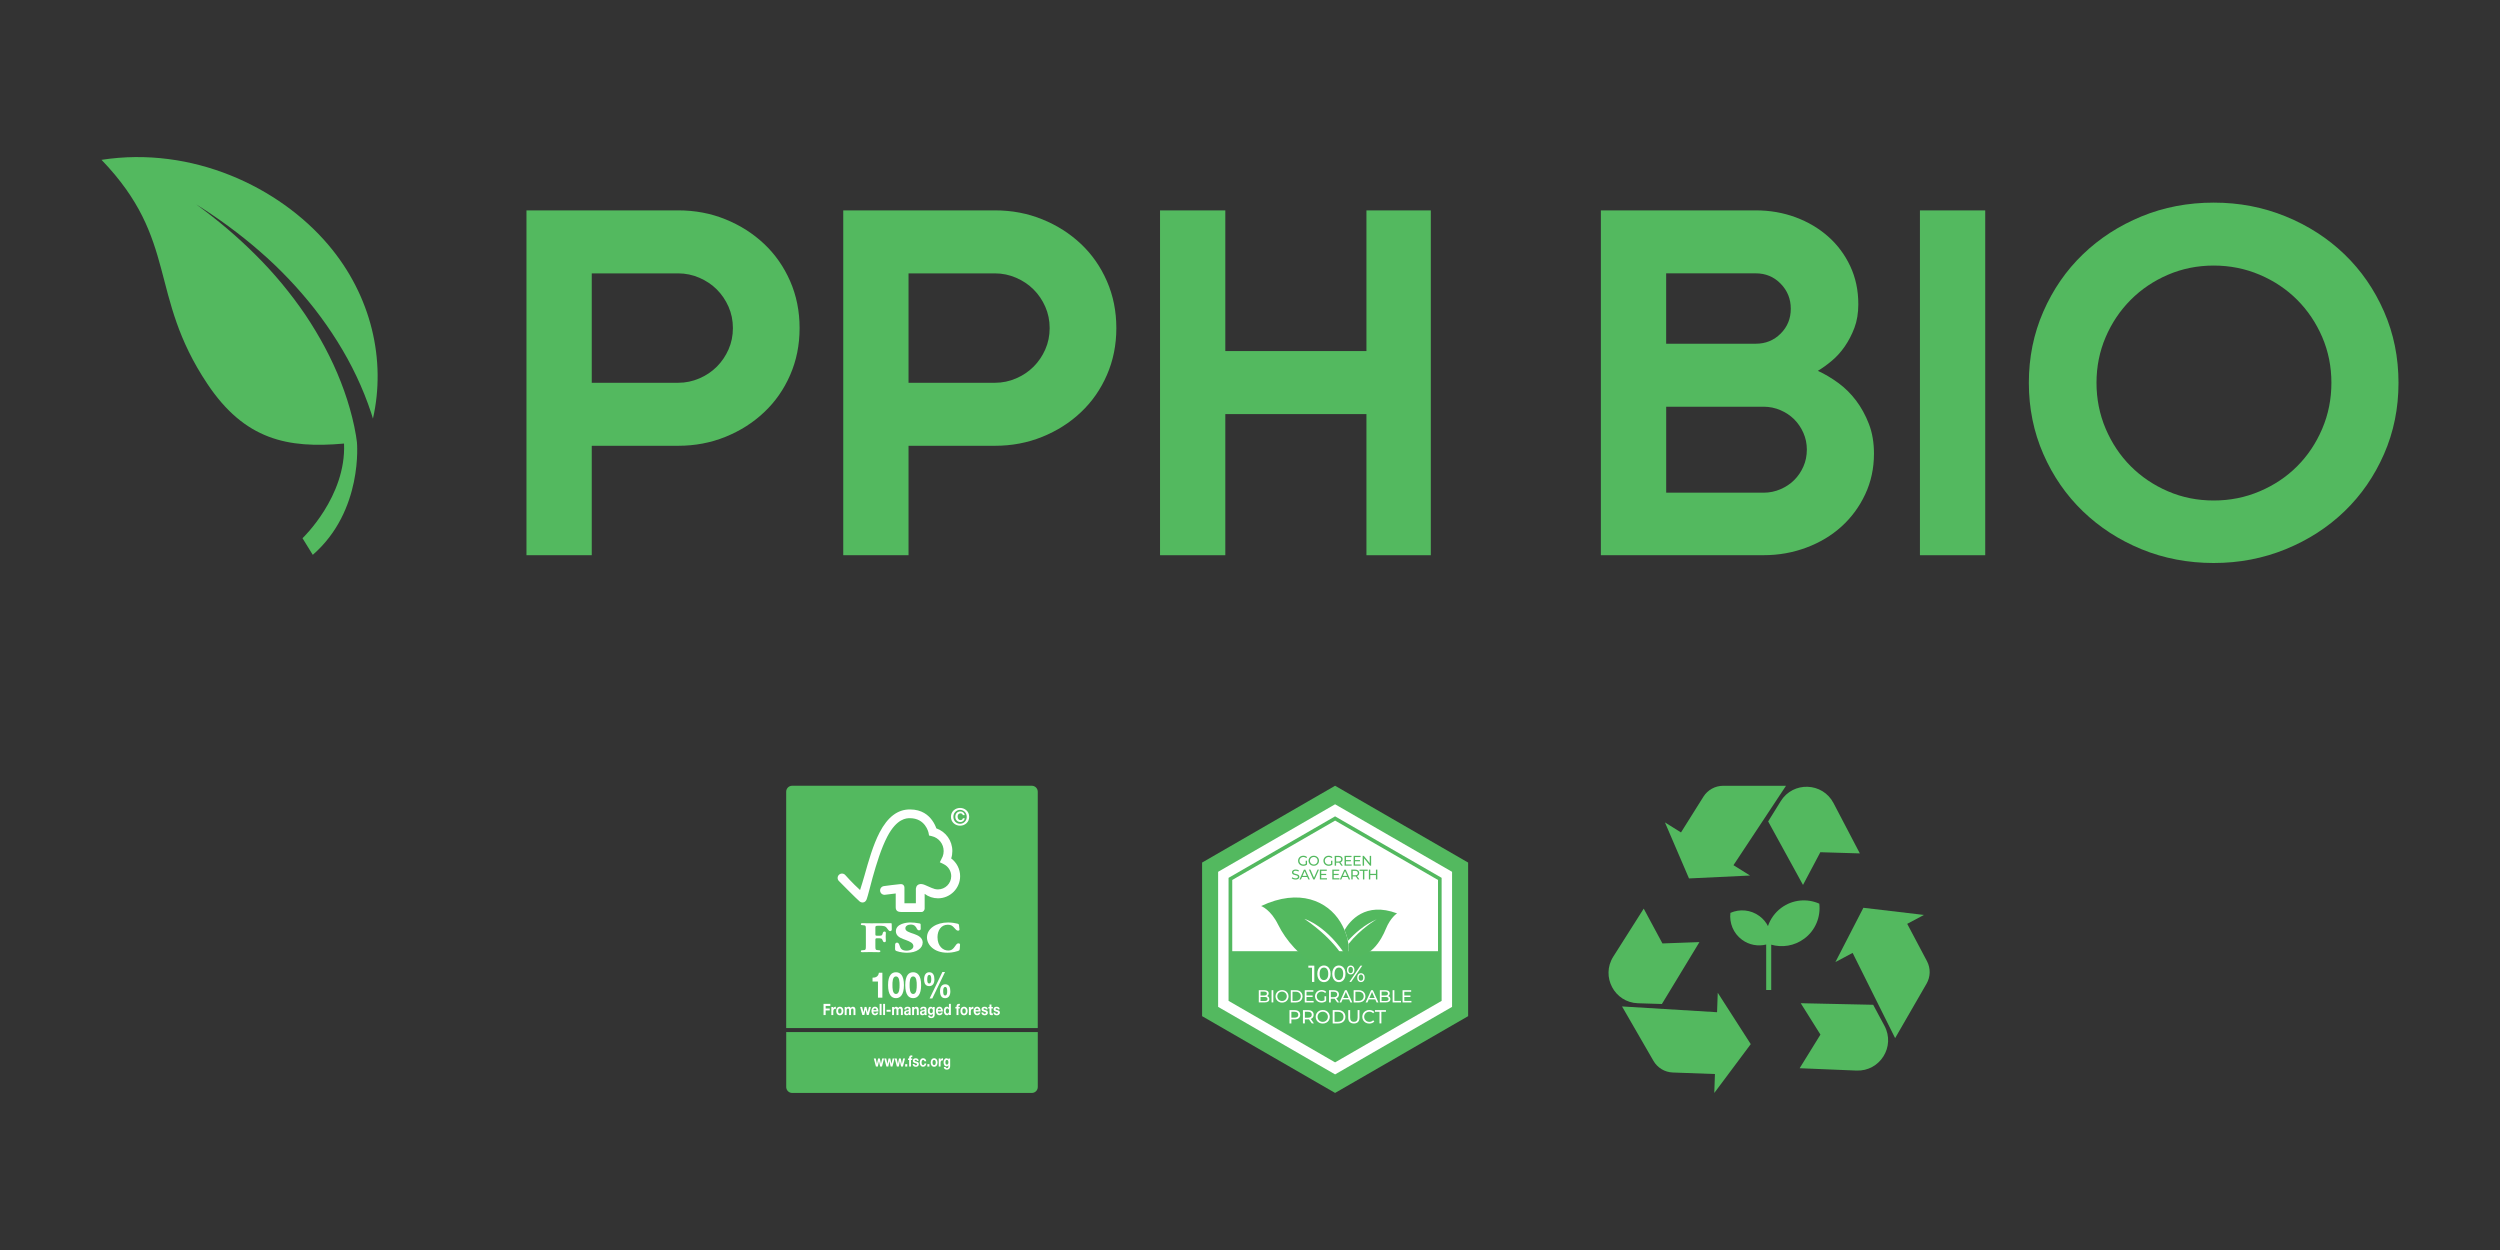 <?xml version="1.0" encoding="UTF-8"?>
<svg xmlns="http://www.w3.org/2000/svg" version="1.1" viewBox="0 0 800 400">
  <rect x="0" y="0" width="800" height="400" fill="#333333" stroke="none"/>
  <defs>
    <style>
      .cls-1 {
        fill: #fff;
      }

      .cls-2 {
        fill: #53b95f;
      }

      .cls-3 {
        fill: #52b960;
      }
    </style>
  </defs>
  <!-- Generator: Adobe Illustrator 28.7.1, SVG Export Plug-In . SVG Version: 1.2.0 Build 142)  -->
  <g>
    <g id="Layer_1">
      <g>
        <g>
          <g>
            <path class="cls-2" d="M255.87,104.99c0,5.4-1.01,10.4-3.02,15.01-2.01,4.61-4.78,8.58-8.32,11.91-3.53,3.34-7.65,5.96-12.36,7.87-4.71,1.91-9.76,2.87-15.15,2.87h-27.66v35.01h-20.89v-110.34h48.55c5.4,0,10.45.95,15.15,2.87,4.71,1.91,8.83,4.54,12.36,7.87,3.53,3.33,6.3,7.3,8.32,11.91,2.01,4.61,3.02,9.61,3.02,15ZM234.53,104.99c0-2.45-.47-4.73-1.4-6.84-.93-2.11-2.18-3.95-3.75-5.52-1.57-1.57-3.44-2.82-5.59-3.75-2.16-.93-4.41-1.4-6.77-1.4h-27.66v35.01h27.66c2.36,0,4.61-.47,6.77-1.4,2.16-.93,4.02-2.18,5.59-3.75,1.56-1.57,2.82-3.41,3.75-5.52.93-2.11,1.4-4.39,1.4-6.84Z"/>
            <path class="cls-2" d="M357.23,104.99c0,5.4-1.01,10.4-3.02,15.01-2.01,4.61-4.78,8.58-8.31,11.91-3.53,3.34-7.65,5.96-12.36,7.87-4.71,1.91-9.76,2.87-15.15,2.87h-27.66v35.01h-20.89v-110.34h48.55c5.39,0,10.44.95,15.15,2.87,4.71,1.91,8.83,4.54,12.36,7.87,3.53,3.33,6.3,7.3,8.31,11.91,2.01,4.61,3.02,9.61,3.02,15ZM335.89,104.99c0-2.45-.47-4.73-1.4-6.84s-2.18-3.95-3.75-5.52-3.43-2.82-5.59-3.75c-2.16-.93-4.41-1.4-6.76-1.4h-27.66v35.01h27.66c2.35,0,4.61-.47,6.76-1.4,2.16-.93,4.02-2.18,5.59-3.75,1.57-1.57,2.82-3.41,3.75-5.52s1.4-4.39,1.4-6.84Z"/>
            <path class="cls-2" d="M437.26,177.67v-45.16h-45.16v45.16h-20.89v-110.34h20.89v45.01h45.16v-45.01h20.6v110.34h-20.6Z"/>
            <path class="cls-2" d="M599.67,145.15c0,4.71-.94,9.05-2.8,13.02-1.86,3.97-4.39,7.41-7.57,10.3-3.19,2.89-6.94,5.15-11.26,6.76-4.32,1.62-8.87,2.43-13.68,2.43h-52.08v-110.34h49.58c4.51,0,8.76.74,12.73,2.21s7.45,3.53,10.44,6.18c2.99,2.65,5.34,5.81,7.06,9.49,1.72,3.68,2.57,7.72,2.57,12.14,0,2.84-.42,5.37-1.25,7.58-.84,2.21-1.87,4.19-3.09,5.95-1.23,1.77-2.6,3.29-4.12,4.56-1.52,1.28-3.02,2.36-4.49,3.24,2.16.98,4.32,2.26,6.48,3.83,2.16,1.57,4.07,3.45,5.74,5.66s3.04,4.71,4.12,7.51c1.08,2.79,1.62,5.96,1.62,9.49ZM533.17,109.99h28.69c3.14,0,5.79-1.08,7.95-3.24,2.16-2.16,3.24-4.8,3.24-7.95s-1.08-5.81-3.24-8.02c-2.16-2.21-4.81-3.31-7.95-3.31h-28.69v22.51ZM578.19,143.83c0-1.86-.37-3.63-1.1-5.3-.74-1.67-1.72-3.11-2.94-4.34-1.23-1.22-2.7-2.21-4.41-2.94-1.72-.74-3.51-1.1-5.37-1.1h-31.19v27.51h31.19c1.86,0,3.65-.37,5.37-1.1,1.71-.74,3.18-1.71,4.41-2.94,1.22-1.22,2.21-2.67,2.94-4.34.74-1.67,1.1-3.48,1.1-5.44Z"/>
            <path class="cls-2" d="M614.38,67.33h20.89v110.34h-20.89v-110.34Z"/>
            <path class="cls-2" d="M767.52,122.5c0,8.14-1.54,15.74-4.63,22.8-3.09,7.06-7.31,13.17-12.65,18.31-5.34,5.15-11.62,9.19-18.83,12.14-7.21,2.94-14.88,4.41-23.03,4.41s-15.94-1.47-23.1-4.41c-7.16-2.94-13.41-6.99-18.76-12.14-5.34-5.15-9.56-11.25-12.65-18.31-3.09-7.06-4.64-14.66-4.64-22.8s1.55-15.74,4.64-22.8c3.09-7.06,7.3-13.17,12.65-18.31,5.34-5.15,11.6-9.19,18.76-12.14,7.16-2.94,14.86-4.41,23.1-4.41s15.81,1.47,23.03,4.41c7.21,2.94,13.48,6.99,18.83,12.14,5.34,5.15,9.56,11.25,12.65,18.31,3.09,7.06,4.63,14.66,4.63,22.8ZM746.05,122.5c0-5.2-.98-10.08-2.94-14.64-1.97-4.56-4.64-8.53-8.02-11.92-3.38-3.38-7.38-6.06-11.99-8.02-4.61-1.96-9.51-2.94-14.71-2.94s-10.07.98-14.64,2.94c-4.56,1.96-8.53,4.63-11.91,8.02-3.38,3.38-6.06,7.36-8.02,11.92-1.96,4.56-2.94,9.44-2.94,14.64s.98,10.1,2.94,14.71c1.97,4.61,4.64,8.6,8.02,11.99,3.38,3.38,7.36,6.06,11.91,8.02,4.56,1.97,9.44,2.94,14.64,2.94s10.1-.98,14.71-2.94c4.61-1.96,8.61-4.63,11.99-8.02,3.38-3.38,6.05-7.38,8.02-11.99,1.96-4.61,2.94-9.51,2.94-14.71Z"/>
          </g>
          <path class="cls-2" d="M32.48,51.14c24.78,25.76,14.82,43.16,33.87,71.69,11.96,17.92,25.67,20.74,43.74,19.11.75,16.98-13.29,30.29-13.29,30.29l3.29,5.32c16.23-14.13,14.13-36.04,14.13-36.04-.1-.72-.19-1.44-.31-2.16-.31-1.91-.73-3.83-1.2-5.74-.95-3.82-2.17-7.63-3.63-11.36-2.91-7.48-6.8-14.68-11.36-21.5-4.62-6.78-9.91-13.21-15.82-19.08-5.89-5.9-12.31-11.33-19.12-16.27,7.13,4.45,13.95,9.45,20.33,15.01,6.4,5.54,12.26,11.71,17.52,18.38,5.2,6.71,9.8,13.92,13.44,21.61,1.82,3.84,3.41,7.79,4.74,11.84.19.57.35,1.14.53,1.72,4.21-18.56-.38-39.25-14.31-55.65-15.76-18.55-43.6-31.65-72.55-27.16Z"/>
        </g>
        <g>
          <path class="cls-2" d="M251.59,347.84c0,1.05.85,1.9,1.9,1.9h76.7c1.05,0,1.9-.85,1.9-1.9v-17.58h-80.5v17.58Z"/>
          <path class="cls-2" d="M332.08,253.34c0-1.05-.85-1.9-1.9-1.9h-76.7c-1.05,0-1.9.85-1.9,1.9v75.65h80.5v-75.65Z"/>
          <g>
            <path class="cls-1" d="M280.12,302.63c0,1.2,0,1.41.95,1.43.31,0,.65.03.65.33,0,.31-.32.31-.5.31-.41,0-.88-.04-2.83-.04-.72,0-1.71.04-2.43.04-.18,0-.5,0-.5-.31s.38-.33.68-.33c.92-.01.94-.21.94-1.45v-5.14c0-1.19-.02-1.38-.94-1.41-.31,0-.68-.01-.68-.33s.32-.31.52-.31c.92,0,1.86.04,2.79.04,2.09,0,4.97-.04,6.29-.04.29,0,.29.09.29.45,0,.52.02,1.13.02,1.56s-.36.53-.5.53c-.4,0-.56-.33-1.05-.94-.49-.7-1.03-.79-2.76-.79-.94,0-.94.18-.94.67v2.05c0,.46.07.49.88.49,1.01,0,1.28,0,1.44-.68.07-.31.18-.67.58-.67s.45.25.45.5c0,.34-.05.82-.05,1.2,0,.42.05.85.05,1.22,0,.24-.05.49-.47.49-.32,0-.43-.25-.56-.58-.23-.64-.43-.68-1.64-.68-.56,0-.68.07-.68.46v1.93Z"/>
            <path class="cls-1" d="M295.25,301.67c0,1.75-1.93,3.21-5.03,3.21-.54,0-2.13-.09-3.35-.55-.32-.13-.45-.31-.45-.7,0-.42,0-.88.02-1.28,0-.18.02-.7.61-.7s.74.68.9,1.16c.25.8.79,1.4,2.13,1.4,1.26,0,2.2-.59,2.2-1.43,0-.98-1.01-1.45-2.45-1.99-.27-.09-.54-.19-.81-.3-1.21-.46-2.34-1.13-2.34-2.49,0-2.45,3.46-2.81,4.58-2.81.85,0,1.87.09,3.01.31.31.07.34.19.34.46,0,.39.02.77.02,1.16,0,.25-.02.58-.54.58-.4,0-.5-.21-.68-.49-.32-.73-.81-1.35-1.98-1.35-.9,0-1.71.43-1.71,1.2,0,.94,1.15,1.26,2.92,1.86.99.36,2.63,1.04,2.63,2.73h0Z"/>
            <path class="cls-1" d="M307.11,303.61c-.04.49-.11.53-.63.73-1.39.45-2.58.53-3.35.53-4.22,0-6.5-2.54-6.5-4.88,0-2.91,3.04-4.8,6.76-4.8,1.12,0,2.45.22,3.04.39.41.13.43.28.47.65.04.27.13.95.13,1.16,0,.16-.02.42-.47.42s-.76-.43-1.19-.89c-.56-.65-1.03-1.01-2.07-1.01-2.23,0-3.3,1.93-3.3,3.98,0,2.9,1.78,4.28,3.41,4.28,1.13,0,1.64-.56,2.16-1.32.31-.43.59-.98,1.15-.98.47,0,.5.31.49.52l-.09,1.23Z"/>
          </g>
          <g>
            <path class="cls-1" d="M282.35,319.26h-1.4v-5.18h-1.74v-1.22c.98.02,1.88-.36,2.03-1.58h1.12v7.98Z"/>
            <path class="cls-1" d="M286.71,311.12c1.38,0,2.55,1,2.55,4.11s-1.17,4.18-2.55,4.18-2.53-1-2.53-4.18,1.17-4.11,2.53-4.11ZM286.71,318.08c1.15,0,1.15-1.95,1.15-2.85,0-.83,0-2.78-1.15-2.78s-1.13,1.95-1.13,2.78c0,.9,0,2.85,1.13,2.85Z"/>
            <path class="cls-1" d="M292.21,311.12c1.38,0,2.55,1,2.55,4.11s-1.17,4.18-2.55,4.18-2.53-1-2.53-4.18,1.17-4.11,2.53-4.11ZM292.21,318.08c1.15,0,1.15-1.95,1.15-2.85,0-.83,0-2.78-1.15-2.78s-1.13,1.95-1.13,2.78c0,.9,0,2.85,1.13,2.85Z"/>
            <path class="cls-1" d="M297.39,311.12c1.23,0,1.62,1.05,1.62,2.3s-.51,2.14-1.67,2.14c-1.22,0-1.63-.93-1.63-2.19s.52-2.26,1.68-2.26ZM297.35,314.71c.61,0,.65-.82.65-1.3,0-.44-.03-1.44-.61-1.44-.63,0-.67.9-.67,1.43,0,.49,0,1.31.63,1.31ZM301.57,311.03h.84l-4.07,8.48h-.86l4.09-8.48ZM302.49,314.97c1.23,0,1.62.99,1.62,2.25s-.51,2.2-1.67,2.2c-1.22,0-1.63-.99-1.63-2.25s.52-2.2,1.68-2.2ZM302.45,318.56c.61,0,.65-.89.65-1.37,0-.44-.03-1.37-.61-1.37-.63,0-.67.83-.67,1.36,0,.49,0,1.38.63,1.38Z"/>
          </g>
          <g>
            <path class="cls-1" d="M263.53,321.24h2.18v.66h-1.5v.83h1.3v.61h-1.3v1.48h-.68v-3.57Z"/>
            <path class="cls-1" d="M266.04,322.23h.59v.48h0c.11-.33.42-.55.72-.55.04,0,.1.01.13.03v.66c-.06-.01-.15-.03-.22-.03-.45,0-.61.38-.61.83v1.17h-.62v-2.59Z"/>
            <path class="cls-1" d="M268.74,322.16c.71,0,1.16.54,1.16,1.37s-.46,1.36-1.16,1.36-1.16-.54-1.16-1.36.46-1.37,1.16-1.37ZM268.74,324.35c.42,0,.55-.42.55-.83s-.13-.83-.55-.83-.54.42-.54.83.13.83.54.83Z"/>
            <path class="cls-1" d="M270.32,322.23h.58v.35h0c.16-.26.39-.42.69-.42s.53.12.65.43c.13-.23.36-.43.68-.43.48,0,.82.26.82.93v1.73h-.62v-1.47c0-.35-.03-.63-.38-.63s-.41.33-.41.66v1.44h-.62v-1.45c0-.3.02-.65-.37-.65-.12,0-.42.09-.42.6v1.5h-.62v-2.59Z"/>
            <path class="cls-1" d="M278,324.81h-.63l-.4-1.74h0l-.38,1.74h-.64l-.71-2.59h.65l.41,1.76h0l.37-1.76h.6l.38,1.75h0l.41-1.75h.63l-.71,2.59Z"/>
            <path class="cls-1" d="M279.48,323.69c.02.45.21.66.55.66.25,0,.45-.18.49-.34h.54c-.17.61-.54.87-1.05.87-.71,0-1.15-.56-1.15-1.36s.46-1.37,1.15-1.37c.76,0,1.13.74,1.09,1.54h-1.62ZM280.48,323.24c-.06-.36-.19-.55-.49-.55-.39,0-.5.35-.51.55h1Z"/>
            <path class="cls-1" d="M281.48,321.24h.62v3.57h-.62v-3.57Z"/>
            <path class="cls-1" d="M282.6,321.24h.62v3.57h-.62v-3.57Z"/>
            <path class="cls-1" d="M283.7,323.14h1.31v.61h-1.31v-.61Z"/>
            <path class="cls-1" d="M285.48,322.23h.58v.35h0c.16-.26.39-.42.69-.42s.53.12.66.43c.13-.23.36-.43.68-.43.48,0,.82.26.82.93v1.73h-.62v-1.47c0-.35-.03-.63-.38-.63s-.41.33-.41.66v1.44h-.62v-1.45c0-.3.02-.65-.37-.65-.12,0-.42.09-.42.6v1.5h-.62v-2.59Z"/>
            <path class="cls-1" d="M289.37,323.02c.03-.67.55-.87,1.05-.87.45,0,.98.11.98.74v1.35c0,.24.02.47.08.58h-.62c-.02-.08-.04-.17-.04-.25-.2.24-.48.32-.75.32-.43,0-.76-.25-.76-.78,0-.59.38-.73.76-.79.38-.06.73-.05.73-.34,0-.31-.18-.35-.4-.35-.23,0-.39.11-.41.39h-.62ZM290.79,323.55c-.1.11-.32.11-.51.15-.19.05-.36.12-.36.38s.18.33.38.33c.48,0,.5-.44.5-.6v-.27Z"/>
            <path class="cls-1" d="M291.89,322.23h.59v.36h.01c.16-.29.43-.43.69-.43.66,0,.82.43.82,1.07v1.59h-.62v-1.46c0-.43-.11-.64-.4-.64-.33,0-.48.22-.48.74v1.36h-.62v-2.59Z"/>
            <path class="cls-1" d="M294.44,323.02c.03-.67.55-.87,1.05-.87.45,0,.99.11.99.74v1.35c0,.24.02.47.08.58h-.62c-.02-.08-.04-.17-.04-.25-.2.24-.48.32-.75.32-.43,0-.76-.25-.76-.78,0-.59.38-.73.76-.79.38-.06.73-.05.73-.34,0-.31-.18-.35-.4-.35-.23,0-.39.11-.41.39h-.62ZM295.86,323.55c-.1.11-.32.11-.51.15-.19.05-.36.12-.36.38s.18.33.38.33c.48,0,.5-.44.5-.6v-.27Z"/>
            <path class="cls-1" d="M299.11,324.65c0,.43-.13,1.15-1.16,1.15-.44,0-.96-.24-.99-.83h.61c.06.27.24.36.46.36.34,0,.5-.27.49-.64v-.34h0c-.13.27-.4.4-.67.4-.67,0-.96-.59-.96-1.3,0-.67.33-1.28.96-1.28.3,0,.52.11.67.42h0v-.35h.59v2.42ZM298.52,323.49c0-.42-.13-.8-.52-.8-.35,0-.5.35-.5.74s.12.78.5.78c.35,0,.52-.35.52-.72Z"/>
            <path class="cls-1" d="M300.11,323.69c.02.45.21.66.55.66.25,0,.45-.18.49-.34h.54c-.17.61-.54.87-1.05.87-.71,0-1.15-.56-1.15-1.36s.46-1.37,1.15-1.37c.76,0,1.13.74,1.09,1.54h-1.62ZM301.11,323.24c-.06-.36-.19-.55-.49-.55-.39,0-.5.35-.51.55h1Z"/>
            <path class="cls-1" d="M303.7,324.48h0c-.14.28-.39.4-.68.4-.68,0-1.01-.67-1.01-1.39s.33-1.34.99-1.34c.26,0,.53.13.66.39h0v-1.3h.62v3.57h-.59v-.33ZM303.16,322.69c-.4,0-.54.4-.54.83s.16.83.54.83c.41,0,.53-.41.53-.84s-.13-.82-.53-.82Z"/>
            <path class="cls-1" d="M306.09,322.7h-.37v-.48h.37v-.2c0-.46.25-.79.75-.79.11,0,.22.01.33.02v.53c-.07,0-.15-.01-.23-.01-.17,0-.23.08-.23.3v.16h.43v.48h-.43v2.11h-.62v-2.11Z"/>
            <path class="cls-1" d="M308.49,322.16c.71,0,1.16.54,1.16,1.37s-.46,1.36-1.16,1.36-1.16-.54-1.16-1.36.46-1.37,1.16-1.37ZM308.49,324.35c.42,0,.55-.42.55-.83s-.13-.83-.55-.83-.54.42-.54.83.13.83.54.83Z"/>
            <path class="cls-1" d="M310.05,322.23h.59v.48h0c.11-.33.42-.55.72-.55.04,0,.1.01.13.03v.66c-.06-.01-.15-.03-.22-.03-.45,0-.61.38-.61.83v1.17h-.62v-2.59Z"/>
            <path class="cls-1" d="M312.17,323.69c.02.45.21.66.55.66.25,0,.45-.18.49-.34h.54c-.17.61-.54.87-1.05.87-.71,0-1.15-.56-1.15-1.36s.46-1.37,1.15-1.37c.76,0,1.13.74,1.09,1.54h-1.62ZM313.17,323.24c-.06-.36-.19-.55-.49-.55-.39,0-.5.35-.51.55h1Z"/>
            <path class="cls-1" d="M314.63,323.97c0,.31.23.44.47.44.18,0,.4-.08.4-.33,0-.21-.26-.29-.7-.4-.36-.09-.71-.24-.71-.69,0-.66.49-.83.98-.83s.94.19.99.83h-.59c-.02-.28-.2-.35-.42-.35-.14,0-.34.03-.34.24,0,.26.35.29.7.39.36.1.71.24.71.73,0,.68-.51.9-1.02.9s-1.03-.23-1.05-.91h.59Z"/>
            <path class="cls-1" d="M317.26,322.23h.45v.48h-.45v1.28c0,.24.05.3.26.3.07,0,.13,0,.19-.02v.56c-.1.02-.24.03-.36.03-.38,0-.71-.1-.71-.62v-1.53h-.37v-.48h.37v-.78h.62v.78Z"/>
            <path class="cls-1" d="M318.48,323.97c0,.31.23.44.47.44.18,0,.4-.08.4-.33,0-.21-.26-.29-.7-.4-.36-.09-.71-.24-.71-.69,0-.66.49-.83.98-.83s.94.19.99.83h-.59c-.02-.28-.2-.35-.42-.35-.14,0-.34.03-.34.24,0,.26.35.29.7.39.36.1.71.24.71.73,0,.68-.51.9-1.02.9s-1.03-.23-1.05-.91h.59Z"/>
          </g>
          <g>
            <path class="cls-1" d="M282.25,341.3h-.6l-.38-1.74h0l-.36,1.74h-.61l-.68-2.59h.62l.39,1.76h0l.35-1.76h.57l.36,1.75h0l.39-1.75h.6l-.67,2.59Z"/>
            <path class="cls-1" d="M285.6,341.3h-.6l-.38-1.74h0l-.36,1.74h-.61l-.68-2.59h.62l.39,1.76h0l.35-1.76h.57l.36,1.75h0l.39-1.75h.6l-.67,2.59Z"/>
            <path class="cls-1" d="M288.95,341.3h-.6l-.38-1.74h0l-.36,1.74h-.61l-.68-2.59h.62l.39,1.76h0l.35-1.76h.57l.36,1.75h0l.39-1.75h.6l-.67,2.59Z"/>
            <path class="cls-1" d="M289.67,340.53h.65v.77h-.65v-.77Z"/>
            <path class="cls-1" d="M290.92,339.19h-.35v-.48h.35v-.2c0-.45.23-.79.71-.79.1,0,.21.02.31.02v.53c-.07,0-.14-.02-.21-.02-.16,0-.22.08-.22.3v.15h.4v.48h-.4v2.11h-.58v-2.11Z"/>
            <path class="cls-1" d="M292.62,340.46c0,.31.22.44.45.44.17,0,.38-.08.38-.33,0-.22-.24-.29-.66-.4-.34-.09-.68-.24-.68-.69,0-.66.47-.83.93-.83s.89.19.94.83h-.56c-.02-.28-.19-.35-.4-.35-.13,0-.33.03-.33.24,0,.26.33.29.66.38.34.1.68.25.68.73,0,.68-.49.9-.97.9s-.98-.23-1-.91h.56Z"/>
            <path class="cls-1" d="M295.83,339.62c-.04-.29-.19-.45-.43-.45-.37,0-.5.46-.5.84s.12.82.49.82c.27,0,.43-.21.46-.53h.56c-.07.69-.47,1.06-1.03,1.06-.64,0-1.08-.55-1.08-1.33s.4-1.4,1.09-1.4c.5,0,.96.32,1,.98h-.57Z"/>
            <path class="cls-1" d="M296.76,340.53h.65v.77h-.65v-.77Z"/>
            <path class="cls-1" d="M298.92,338.64c.67,0,1.1.54,1.1,1.37s-.43,1.36-1.1,1.36-1.1-.54-1.1-1.36.43-1.37,1.1-1.37ZM298.92,340.83c.4,0,.52-.42.52-.83s-.12-.83-.52-.83-.51.42-.51.83.12.83.51.83Z"/>
            <path class="cls-1" d="M300.4,338.71h.56v.48h0c.11-.33.4-.55.68-.55.04,0,.09,0,.13.03v.66c-.05-.02-.14-.03-.21-.03-.43,0-.58.38-.58.83v1.17h-.58v-2.59Z"/>
            <path class="cls-1" d="M304.05,341.13c0,.42-.12,1.15-1.1,1.15-.42,0-.91-.24-.94-.83h.58c.05.27.23.36.44.36.33,0,.47-.27.47-.64v-.34h0c-.13.27-.38.4-.64.4-.64,0-.91-.59-.91-1.3,0-.67.32-1.28.91-1.28.28,0,.49.11.63.42h0v-.35h.56v2.42ZM303.5,339.97c0-.42-.12-.8-.5-.8-.33,0-.47.35-.47.74s.12.78.47.78c.33,0,.5-.35.5-.72Z"/>
          </g>
          <path class="cls-1" d="M307.22,258.54c1.54,0,2.92,1.11,2.92,2.84s-1.38,2.84-2.92,2.84-2.92-1.12-2.92-2.84,1.38-2.84,2.92-2.84ZM307.22,263.61c1.18,0,2.14-.94,2.14-2.23s-.97-2.23-2.14-2.23-2.14.93-2.14,2.23.95,2.23,2.14,2.23ZM308.71,261.85c-.12.76-.71,1.2-1.38,1.2-.99,0-1.63-.74-1.63-1.69s.61-1.7,1.62-1.7c.7,0,1.27.41,1.38,1.18h-.59c-.08-.36-.39-.57-.78-.57-.58,0-.89.46-.89,1.08s.35,1.09.9,1.09c.42,0,.72-.23.77-.59h.62Z"/>
          <path class="cls-1" d="M300.75,275.92l.9-1.83c.21-.55.32-1.14.32-1.74,0-2.29-1.56-4.26-3.79-4.78l-.88-.21-.17-.88c-.04-.18-1.03-4.66-5.97-4.66-1.02,0-4.14,0-7.21,5.87-1.96,3.75-3.48,8.73-4.72,13.15-.71,2.53-1.42,5.58-1.88,6.88-.47,1.31-1.64,1.25-2.28.73-.86-.7-6.56-6.44-6.7-6.61-.5-.59-.42-1.47.17-1.97.59-.5,1.47-.42,1.97.17.03.03,2.24,2.55,4.71,4.77.47-1.48.95-2.98,1.43-4.69,1.28-4.56,2.73-9.72,4.82-13.73,2.59-4.96,5.76-7.37,9.68-7.37s5.96,1.88,7.12,3.46c.71.97,1.13,1.93,1.35,2.59,3.06,1.08,5.13,3.95,5.13,7.27,0,.81-.12,1.6-.37,2.36,1.77,1.32,2.86,3.43,2.86,5.68,0,3.9-3.18,7.08-7.08,7.08-1.56,0-3.05-.51-4.27-1.43v4.73c0,.41-.37,1.07-.95,1.07h-6.59c-1.27,0-1.72-.56-1.72-1.51v-4.41l-3.43.42c-.77.09-1.46-.45-1.56-1.22-.09-.77.45-1.46,1.22-1.56,0,0,4.74-.64,5.3-.64.6-.07,1.26.32,1.26,1.16v4.97h3.66v-4.68c.05-.29.16-.77.45-1.04.44-.4,1.1-.66,2.39-.15,1.29.51,1.99.95,2.98,1.23l.09.05c.37.1.76.16,1.15.16,2.35,0,4.25-1.91,4.25-4.25,0-1.63-.95-3.13-2.42-3.84l-1.26-.61"/>
        </g>
        <g>
          <path class="cls-2" d="M560,280.16l-5.29-3.3,16.81-25.41h-20.1c-2.57,0-4.97,1.32-6.33,3.5l-7.17,11.43-5.14-3.21,7.7,17.93,19.52-.93Z"/>
          <path class="cls-2" d="M569.85,256.35l-4.04,6.51,11.15,20.32,5.55-10.47,12.64.38-8.43-16.11c-3.49-6.67-12.91-7.01-16.88-.62Z"/>
          <path class="cls-2" d="M549.46,323.91l-30.41-1.85,10.05,17.41c1.29,2.23,3.63,3.64,6.2,3.73l13.48.49-.21,6.06,11.67-15.63-10.56-16.44-.22,6.24Z"/>
          <path class="cls-2" d="M531.8,321.29l12.02-19.82-11.84.43-5.99-11.14-9.74,15.36c-4.03,6.36.38,14.69,7.9,14.92l7.65.24Z"/>
          <path class="cls-2" d="M616.62,307.55l-6.31-11.92,5.35-2.85-19.38-2.29-8.95,17.37,5.51-2.93,13.6,27.27,10.05-17.41c1.29-2.23,1.34-4.96.13-7.24Z"/>
          <path class="cls-2" d="M599.41,321.53l-23.17-.5,6.3,10.04-6.65,10.76,18.17.75c7.52.31,12.53-7.67,8.97-14.31l-3.62-6.75Z"/>
          <path class="cls-2" d="M577.34,300.39c3.64-2.69,5.33-7.03,4.83-11.22-3.86-1.71-8.51-1.36-12.15,1.33-2.06,1.53-3.5,3.58-4.27,5.84-.63-1.22-1.54-2.33-2.73-3.2-2.78-2.06-6.34-2.33-9.29-1.02-.38,3.21.91,6.53,3.7,8.59,2.31,1.71,5.16,2.18,7.75,1.54v14.54h1.61v-14.49c3.5.99,7.4.42,10.54-1.91Z"/>
        </g>
        <g>
          <polygon class="cls-2" points="469.8 325.17 427.23 349.74 384.67 325.17 384.67 276.02 427.23 251.44 469.8 276.02 469.8 325.17"/>
          <polygon class="cls-1" points="464.66 322.2 427.23 343.81 389.8 322.2 389.8 278.98 427.23 257.37 464.66 278.98 464.66 322.2"/>
          <path class="cls-2" d="M427.23,339.96l-.29-.17-33.8-19.51v-39.37l34.09-19.68.29.17,33.8,19.51v39.37l-34.09,19.68ZM394.32,319.6l32.92,19,32.92-19v-38.01l-32.92-19-32.92,19v38.01Z"/>
          <polygon class="cls-3" points="393.73 304.38 393.73 319.94 427.23 339.28 460.74 319.94 460.74 304.38 393.73 304.38"/>
          <g>
            <path class="cls-2" d="M417.45,294.05s7.34,2.15,13.79,12.63c0,0,1.7-5.02-2.33-11.64-4.03-6.63-13.08-10.93-25.35-5.11,0,0,3.05,1.07,5.46,6,2.42,4.93,7.26,10.57,12,12.27,4.75,1.7,7.97,0,9.58-.63,0,0-2.96-6.54-13.17-13.52Z"/>
            <path class="cls-2" d="M430.25,297.61c.54,1.25.88,2.42,1.08,3.47,2.2-2.44,5.3-5.21,9.23-6.91,0,0-5.12,2.92-9.06,7.93.2,1.63.09,2.91-.04,3.69,6.91,1.97,10.73-5.38,12-8.52,1.5-3.7,3.6-4.99,3.6-4.99-10.16-3.83-15.12,2.42-16.8,5.33Z"/>
          </g>
          <g>
            <path class="cls-2" d="M417.82,275.43h.43v1.23c-.16.13-.34.23-.54.3-.21.07-.42.1-.65.1-.32,0-.6-.07-.86-.21-.25-.14-.46-.33-.6-.58-.15-.24-.22-.52-.22-.82s.07-.58.22-.83c.14-.25.35-.44.6-.58s.54-.21.86-.21c.25,0,.48.04.69.12s.38.2.52.36l-.28.28c-.25-.24-.56-.36-.91-.36-.24,0-.45.05-.64.16-.19.1-.34.25-.45.43-.11.18-.16.39-.16.62s.05.43.16.62c.11.18.26.33.45.43.19.11.4.16.64.16.28,0,.53-.07.74-.2v-1.02Z"/>
            <path class="cls-2" d="M419.55,276.84c-.25-.14-.45-.33-.6-.58-.15-.25-.22-.52-.22-.82s.07-.58.22-.82c.15-.25.34-.44.6-.58.25-.14.54-.21.86-.21s.6.07.85.21c.25.14.45.33.6.58s.22.52.22.82-.07.58-.22.82-.34.44-.6.58c-.25.14-.54.21-.85.21s-.6-.07-.86-.21ZM421.03,276.49c.18-.1.33-.25.44-.43.11-.18.16-.39.16-.62s-.05-.43-.16-.62c-.11-.18-.25-.33-.44-.43-.18-.1-.39-.16-.62-.16s-.44.05-.63.16c-.19.1-.33.25-.44.43-.11.18-.16.39-.16.62s.05.43.16.62c.11.18.25.33.44.43.19.11.4.16.63.16s.44-.05.62-.16Z"/>
            <path class="cls-2" d="M425.93,275.43h.43v1.23c-.16.13-.34.23-.54.3-.21.07-.42.1-.65.1-.32,0-.6-.07-.86-.21s-.45-.33-.6-.58-.22-.52-.22-.82.07-.58.22-.83c.15-.25.35-.44.6-.58s.54-.21.87-.21c.25,0,.48.04.68.12s.38.2.52.36l-.28.28c-.25-.24-.56-.36-.91-.36-.24,0-.45.05-.64.16-.19.1-.34.25-.45.43-.11.18-.16.39-.16.62s.05.43.16.62c.11.18.26.33.45.43.19.11.4.16.64.16.28,0,.53-.07.74-.2v-1.02Z"/>
            <path class="cls-2" d="M429.21,277.02l-.68-.97c-.08,0-.15,0-.2,0h-.78v.96h-.45v-3.14h1.23c.41,0,.73.1.96.29.23.2.35.46.35.8,0,.24-.06.45-.18.62-.12.17-.29.29-.51.37l.75,1.06h-.49ZM428.97,275.49c.15-.12.22-.3.22-.53s-.08-.4-.22-.52c-.15-.12-.37-.18-.65-.18h-.76v1.42h.76c.28,0,.5-.06.65-.18Z"/>
            <path class="cls-2" d="M432.54,276.62v.39h-2.28v-3.14h2.22v.39h-1.77v.97h1.58v.38h-1.58v1.02h1.83Z"/>
            <path class="cls-2" d="M435.44,276.62v.39h-2.28v-3.14h2.22v.39h-1.77v.97h1.58v.38h-1.58v1.02h1.83Z"/>
            <path class="cls-2" d="M438.76,273.87v3.14h-.37l-1.89-2.34v2.34h-.45v-3.14h.37l1.89,2.34v-2.34h.45Z"/>
            <path class="cls-2" d="M413.88,281.35c-.22-.07-.39-.17-.52-.29l.17-.35c.12.11.27.2.46.26s.38.1.58.1c.26,0,.46-.04.58-.13.13-.09.19-.21.19-.35,0-.11-.04-.2-.11-.26s-.16-.12-.26-.16c-.1-.04-.25-.08-.44-.12-.24-.06-.43-.11-.57-.17-.15-.06-.27-.14-.37-.26s-.15-.28-.15-.48c0-.17.04-.32.13-.45.09-.13.22-.24.4-.32.18-.08.4-.12.67-.12.19,0,.37.02.55.07s.33.12.46.21l-.15.36c-.13-.08-.27-.15-.42-.19-.15-.04-.3-.07-.44-.07-.25,0-.45.05-.57.14-.13.09-.19.21-.19.36,0,.11.04.2.11.26.07.07.16.12.27.16s.25.08.43.12c.24.06.43.11.57.17.14.06.27.14.37.26.1.12.16.27.16.47,0,.17-.04.32-.13.45-.09.14-.23.24-.41.32s-.41.12-.67.12c-.24,0-.46-.04-.68-.11Z"/>
            <path class="cls-2" d="M418.32,280.64h-1.67l-.35.79h-.46l1.42-3.14h.45l1.43,3.14h-.47l-.35-.79ZM418.17,280.28l-.68-1.54-.68,1.54h1.36Z"/>
            <path class="cls-2" d="M422.06,278.28l-1.38,3.14h-.44l-1.38-3.14h.49l1.13,2.58,1.14-2.58h.45Z"/>
            <path class="cls-2" d="M424.63,281.03v.39h-2.28v-3.14h2.22v.39h-1.77v.97h1.58v.38h-1.58v1.02h1.83Z"/>
            <path class="cls-2" d="M428.62,281.03v.39h-2.28v-3.14h2.22v.39h-1.77v.97h1.58v.38h-1.58v1.02h1.83Z"/>
            <path class="cls-2" d="M431.24,280.64h-1.67l-.35.79h-.46l1.42-3.14h.45l1.43,3.14h-.47l-.35-.79ZM431.08,280.28l-.68-1.54-.68,1.54h1.36Z"/>
            <path class="cls-2" d="M434.52,281.42l-.68-.97c-.08,0-.15,0-.2,0h-.78v.96h-.45v-3.14h1.23c.41,0,.73.1.96.29.23.2.35.46.35.8,0,.24-.06.45-.18.62-.12.17-.29.29-.51.37l.75,1.06h-.49ZM434.28,279.9c.15-.12.22-.3.22-.53s-.08-.4-.22-.52c-.15-.12-.37-.18-.65-.18h-.76v1.42h.76c.28,0,.5-.06.65-.18Z"/>
            <path class="cls-2" d="M436.15,278.67h-1.08v-.39h2.6v.39h-1.08v2.75h-.45v-2.75Z"/>
            <path class="cls-2" d="M440.75,278.28v3.14h-.45v-1.4h-1.81v1.4h-.45v-3.14h.45v1.35h1.81v-1.35h.45Z"/>
          </g>
          <g>
            <g>
              <path class="cls-1" d="M405.98,319.09c.13.17.2.38.2.63,0,.34-.13.6-.38.78-.26.18-.63.27-1.12.27h-1.87v-3.91h1.76c.45,0,.79.09,1.04.27.24.18.37.43.37.74,0,.2-.05.38-.14.53-.1.15-.22.26-.38.34.23.06.41.18.54.34ZM403.37,317.32v1.25h1.15c.29,0,.51-.05.66-.16s.23-.26.23-.47-.08-.36-.23-.47-.38-.16-.66-.16h-1.15ZM405.37,320.17c.16-.1.24-.27.24-.49,0-.44-.32-.65-.96-.65h-1.29v1.3h1.29c.32,0,.56-.05.72-.16Z"/>
              <path class="cls-1" d="M406.9,316.86h.56v3.91h-.56v-3.91Z"/>
              <path class="cls-1" d="M409.19,320.56c-.32-.17-.57-.41-.75-.72-.18-.31-.27-.65-.27-1.02s.09-.72.27-1.02c.18-.31.43-.55.75-.72.32-.17.67-.26,1.07-.26s.75.09,1.06.26c.32.17.56.41.74.72s.27.65.27,1.03-.09.72-.27,1.03-.43.54-.74.72c-.32.17-.67.26-1.06.26s-.75-.09-1.07-.26ZM411.03,320.13c.23-.13.41-.31.54-.54.13-.23.2-.49.2-.77s-.07-.54-.2-.77c-.13-.23-.31-.41-.54-.54-.23-.13-.49-.2-.77-.2s-.55.06-.78.2c-.23.13-.42.31-.55.54s-.2.49-.2.77.07.54.2.77c.13.23.31.41.55.54.23.13.49.2.78.2s.54-.07.77-.2Z"/>
              <path class="cls-1" d="M413.05,316.86h1.65c.41,0,.78.08,1.1.25s.57.39.75.69c.18.3.27.64.27,1.02s-.09.72-.27,1.02c-.18.3-.43.53-.75.69-.32.16-.69.25-1.1.25h-1.65v-3.91ZM414.66,320.29c.32,0,.6-.06.84-.18s.43-.3.56-.52c.13-.22.2-.48.2-.77s-.07-.55-.2-.77c-.13-.22-.32-.39-.56-.52s-.52-.18-.84-.18h-1.06v2.94h1.06Z"/>
              <path class="cls-1" d="M420.36,320.29v.49h-2.84v-3.91h2.76v.49h-2.2v1.2h1.96v.48h-1.96v1.26h2.28Z"/>
              <path class="cls-1" d="M423.83,318.8h.54v1.53c-.19.16-.42.28-.68.37-.26.09-.53.13-.8.13-.4,0-.75-.09-1.07-.26-.32-.17-.57-.41-.75-.72-.18-.3-.27-.65-.27-1.03s.09-.72.27-1.03c.18-.31.43-.54.75-.72.32-.17.68-.26,1.08-.26.31,0,.6.05.85.15.26.1.47.25.65.45l-.35.35c-.31-.3-.69-.45-1.13-.45-.3,0-.57.06-.8.19-.24.13-.42.31-.56.54-.13.23-.2.49-.2.77s.07.54.2.77c.13.23.32.41.56.54.24.13.5.2.8.2.35,0,.66-.08.92-.25v-1.27Z"/>
              <path class="cls-1" d="M427.91,320.78l-.84-1.2c-.1,0-.19.01-.25.01h-.97v1.19h-.56v-3.91h1.53c.51,0,.91.12,1.2.36.29.24.44.58.44,1,0,.3-.07.56-.22.77-.15.21-.36.37-.64.46l.93,1.31h-.61ZM427.62,318.88c.19-.15.28-.37.28-.65s-.09-.5-.28-.65c-.19-.15-.46-.23-.81-.23h-.95v1.76h.95c.35,0,.62-.08.81-.23Z"/>
              <path class="cls-1" d="M431.72,319.8h-2.08l-.43.98h-.58l1.77-3.91h.55l1.78,3.91h-.59l-.43-.98ZM431.52,319.35l-.84-1.92-.84,1.92h1.69Z"/>
              <path class="cls-1" d="M433.17,316.86h1.65c.41,0,.78.08,1.1.25s.57.39.75.69c.18.3.27.64.27,1.02s-.09.72-.27,1.02c-.18.3-.43.53-.75.69-.32.16-.69.25-1.1.25h-1.65v-3.91ZM434.79,320.29c.32,0,.6-.06.84-.18s.43-.3.56-.52c.13-.22.2-.48.2-.77s-.07-.55-.2-.77c-.13-.22-.32-.39-.56-.52s-.52-.18-.84-.18h-1.06v2.94h1.06Z"/>
              <path class="cls-1" d="M440.09,319.8h-2.08l-.43.98h-.58l1.77-3.91h.55l1.78,3.91h-.59l-.43-.98ZM439.89,319.35l-.84-1.92-.84,1.92h1.69Z"/>
              <path class="cls-1" d="M444.72,319.09c.13.17.2.38.2.63,0,.34-.13.6-.38.78-.26.18-.63.27-1.12.27h-1.87v-3.91h1.75c.45,0,.79.09,1.04.27.24.18.37.43.37.74,0,.2-.05.38-.14.53-.09.15-.22.26-.38.34.23.06.41.18.54.34ZM442.11,317.32v1.25h1.15c.29,0,.51-.05.66-.16.15-.11.23-.26.23-.47s-.08-.36-.23-.47c-.15-.11-.38-.16-.66-.16h-1.15ZM444.11,320.17c.16-.1.24-.27.24-.49,0-.44-.32-.65-.96-.65h-1.29v1.3h1.29c.32,0,.56-.05.72-.16Z"/>
              <path class="cls-1" d="M445.64,316.86h.56v3.43h2.12v.49h-2.68v-3.91Z"/>
              <path class="cls-1" d="M451.66,320.29v.49h-2.84v-3.91h2.76v.49h-2.2v1.2h1.96v.48h-1.96v1.26h2.28Z"/>
            </g>
            <g>
              <path class="cls-1" d="M420.58,309.02v5.2h-.74v-4.56h-1.17v-.65h1.91Z"/>
              <path class="cls-1" d="M422.57,313.97c-.32-.21-.57-.52-.75-.92-.18-.4-.28-.88-.28-1.43s.09-1.03.28-1.43c.18-.4.43-.71.75-.92s.69-.32,1.1-.32.77.11,1.09.32.57.52.75.92c.18.4.28.88.28,1.43s-.09,1.03-.28,1.43c-.18.4-.44.71-.75.92-.32.21-.68.32-1.09.32s-.78-.11-1.1-.32ZM424.66,313.11c.25-.34.38-.84.38-1.49s-.13-1.15-.38-1.49c-.25-.34-.58-.51-1-.51s-.76.17-1.01.51c-.25.34-.38.84-.38,1.49s.13,1.14.38,1.49c.25.34.59.51,1.01.51s.75-.17,1-.51Z"/>
              <path class="cls-1" d="M427.34,313.97c-.32-.21-.57-.52-.75-.92-.18-.4-.28-.88-.28-1.43s.09-1.03.28-1.43c.18-.4.43-.71.75-.92s.69-.32,1.1-.32.77.11,1.09.32.57.52.75.92c.18.4.28.88.28,1.43s-.09,1.03-.28,1.43c-.18.4-.44.71-.75.92-.32.21-.68.32-1.09.32s-.78-.11-1.1-.32ZM429.44,313.11c.25-.34.38-.84.38-1.49s-.13-1.15-.38-1.49c-.25-.34-.58-.51-1-.51s-.76.17-1.01.51c-.25.34-.38.84-.38,1.49s.13,1.14.38,1.49c.25.34.59.51,1.01.51s.75-.17,1-.51Z"/>
              <path class="cls-1" d="M431.34,311.42c-.22-.26-.33-.6-.33-1.03s.11-.76.33-1.03c.22-.26.52-.39.88-.39s.65.13.87.39c.22.26.33.6.33,1.03s-.11.77-.33,1.03c-.22.26-.51.39-.87.39s-.65-.13-.88-.39ZM432.75,311.13c.13-.18.19-.42.19-.73s-.06-.56-.19-.73c-.13-.18-.31-.26-.54-.26s-.4.09-.53.27c-.13.18-.2.42-.2.73s.07.55.2.73c.13.18.31.27.53.27s.41-.09.54-.26ZM435.35,309.02h.57l-3.55,5.2h-.57l3.55-5.2ZM434.63,313.88c-.22-.26-.33-.6-.33-1.03s.11-.77.33-1.03c.22-.26.51-.39.87-.39s.65.13.88.39.33.6.33,1.03-.11.76-.33,1.03c-.22.26-.52.39-.88.39s-.65-.13-.87-.39ZM436.04,313.58c.13-.18.2-.42.2-.73s-.07-.55-.2-.73c-.13-.18-.31-.27-.53-.27s-.41.09-.54.26c-.13.18-.19.42-.19.73s.06.56.19.73c.13.18.31.26.54.26s.4-.09.53-.27Z"/>
            </g>
            <g>
              <path class="cls-1" d="M415.59,323.64c.32.26.47.62.47,1.09s-.16.82-.47,1.09-.75.39-1.3.39h-1.05v1.29h-.61v-4.25h1.66c.55,0,.98.13,1.3.39ZM415.15,325.43c.2-.16.3-.4.3-.71s-.1-.54-.3-.71c-.2-.16-.5-.25-.88-.25h-1.03v1.9h1.03c.38,0,.68-.08.88-.25Z"/>
              <path class="cls-1" d="M419.79,327.49l-.92-1.3c-.11,0-.2.01-.27.01h-1.05v1.29h-.61v-4.25h1.66c.55,0,.98.13,1.3.39s.47.62.47,1.09c0,.33-.08.61-.24.84-.16.23-.39.4-.69.5l1.01,1.43h-.66ZM419.47,325.43c.2-.17.3-.4.3-.71s-.1-.54-.3-.71c-.2-.16-.5-.25-.88-.25h-1.03v1.91h1.03c.38,0,.68-.08.88-.25Z"/>
              <path class="cls-1" d="M422.12,327.26c-.34-.19-.61-.45-.81-.78-.2-.33-.29-.7-.29-1.11s.1-.78.29-1.11c.2-.33.47-.59.81-.78.34-.19.73-.28,1.16-.28s.81.09,1.15.28c.34.19.61.45.81.78.19.33.29.7.29,1.11s-.1.78-.29,1.11c-.19.33-.46.59-.81.78-.34.19-.73.28-1.15.28s-.81-.09-1.16-.28ZM424.12,326.79c.25-.14.44-.34.59-.59.14-.25.22-.53.22-.83s-.07-.59-.22-.83c-.14-.25-.34-.44-.59-.59s-.53-.21-.84-.21-.59.07-.85.21-.45.34-.59.59c-.14.25-.22.53-.22.83s.07.59.22.83c.14.25.34.44.59.59s.53.21.85.21.59-.07.84-.21Z"/>
              <path class="cls-1" d="M426.46,323.24h1.79c.45,0,.85.09,1.19.27.35.18.62.43.81.75.19.32.29.69.29,1.11s-.1.79-.29,1.11c-.19.32-.46.57-.81.75-.35.18-.75.27-1.19.27h-1.79v-4.25ZM428.21,326.96c.34,0,.65-.07.91-.2.26-.13.46-.32.6-.56.14-.24.21-.52.21-.83s-.07-.59-.21-.83c-.14-.24-.34-.43-.6-.56-.26-.13-.56-.2-.91-.2h-1.15v3.19h1.15Z"/>
              <path class="cls-1" d="M431.91,327.05c-.32-.32-.47-.79-.47-1.4v-2.41h.61v2.39c0,.91.4,1.36,1.19,1.36.39,0,.69-.11.89-.34.21-.22.31-.57.31-1.03v-2.39h.59v2.41c0,.61-.16,1.08-.47,1.4-.32.32-.76.48-1.32.48s-1.01-.16-1.32-.49Z"/>
              <path class="cls-1" d="M437.02,327.26c-.34-.19-.61-.45-.8-.78-.19-.33-.29-.7-.29-1.11s.1-.78.29-1.11c.19-.33.46-.59.81-.78.34-.19.73-.28,1.15-.28.33,0,.63.06.91.17.28.11.51.28.7.49l-.39.38c-.32-.34-.72-.5-1.19-.5-.32,0-.6.07-.86.21-.25.14-.45.34-.6.59-.14.25-.22.53-.22.83s.07.59.22.83c.14.25.34.44.6.59.25.14.54.21.86.21.47,0,.87-.17,1.19-.51l.39.38c-.19.22-.43.38-.71.5-.28.11-.58.17-.91.17-.42,0-.81-.09-1.15-.28Z"/>
              <path class="cls-1" d="M441.45,323.77h-1.46v-.53h3.51v.53h-1.46v3.72h-.6v-3.72Z"/>
            </g>
          </g>
        </g>
      </g>
    </g>
  </g>
</svg>
